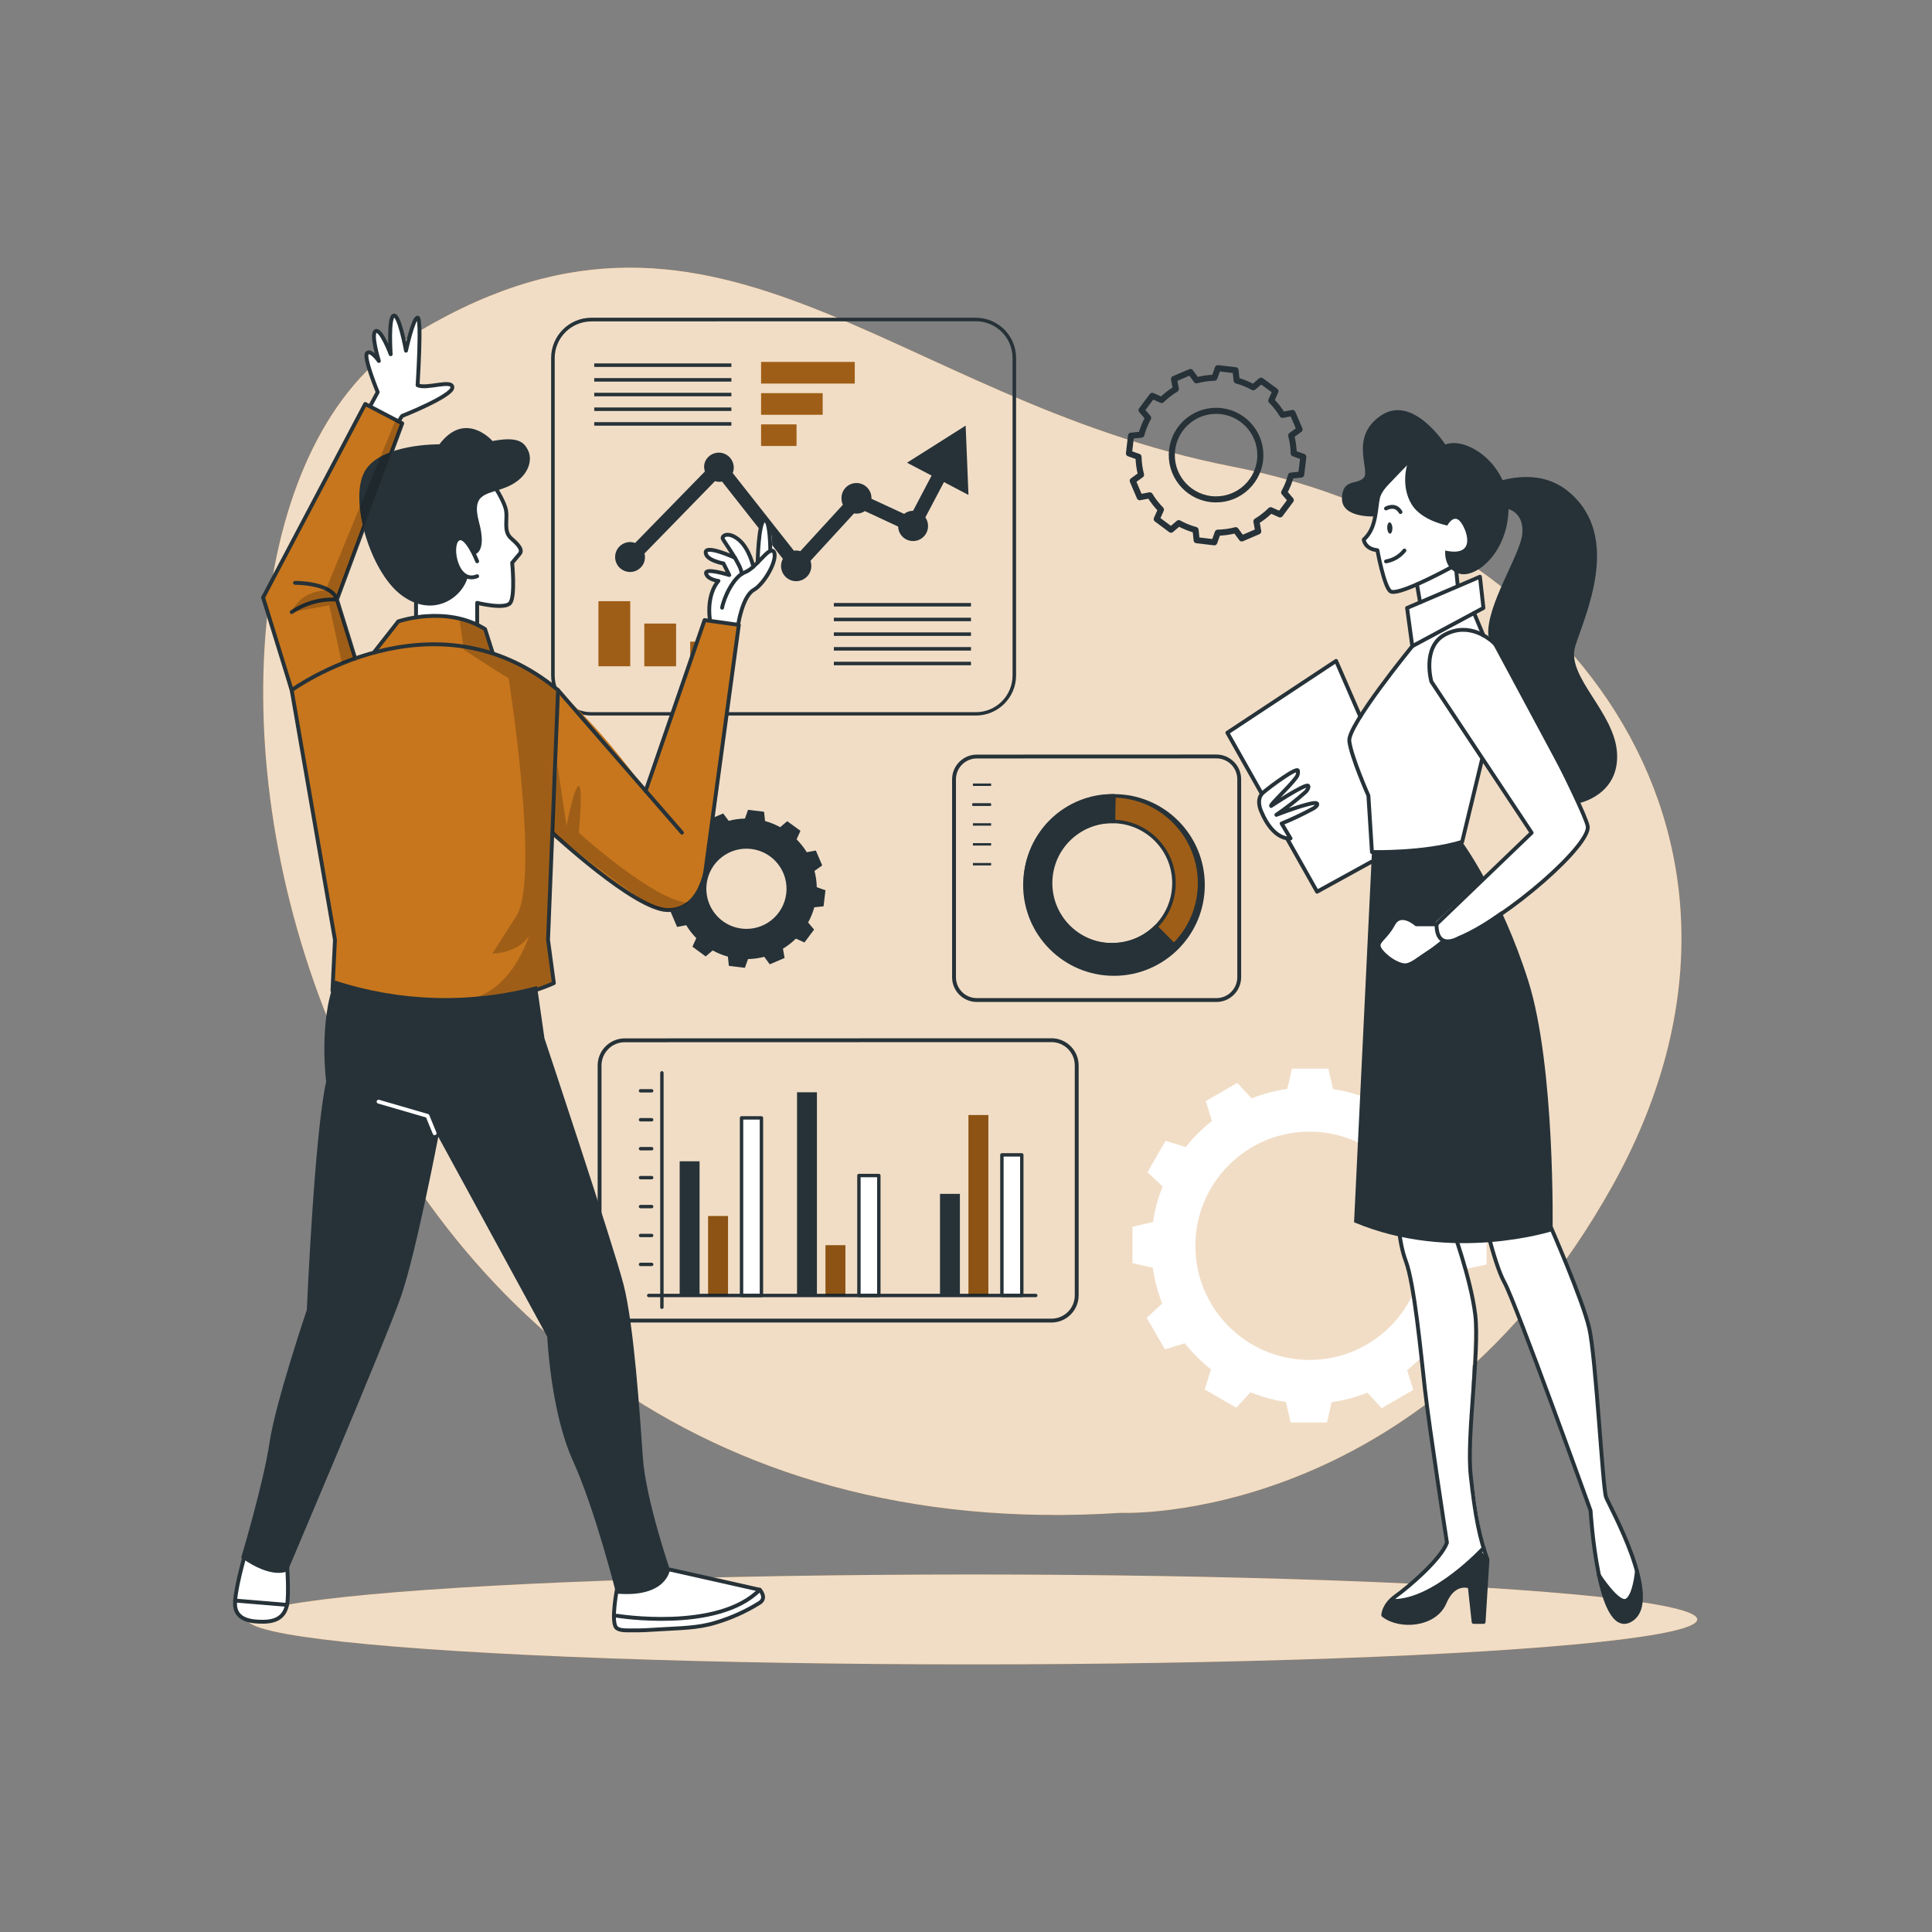 <svg xmlns="http://www.w3.org/2000/svg" id="Layer_1" data-name="Layer 1" viewBox="0 0 500 500"><rect x="0" y="0" width="500" height="500" fill="#808080" stroke="none"/><defs><style>      .cls-1 {        opacity: .3;      }      .cls-1, .cls-2, .cls-3, .cls-4, .cls-5, .cls-6 {        stroke-width: 0px;      }      .cls-1, .cls-3, .cls-6 {        isolation: isolate;      }      .cls-7, .cls-8, .cls-9, .cls-10, .cls-11, .cls-12, .cls-13 {        stroke-linejoin: round;      }      .cls-7, .cls-4, .cls-9, .cls-6 {        fill: #fff;      }      .cls-7, .cls-9, .cls-10, .cls-11, .cls-12, .cls-13 {        stroke: #263238;      }      .cls-7, .cls-11 {        stroke-width: .88px;      }      .cls-2 {        fill: #c7761d;      }      .cls-3 {        opacity: .2;      }      .cls-8 {        stroke: #fff;      }      .cls-8, .cls-9, .cls-11, .cls-13 {        stroke-linecap: round;      }      .cls-8, .cls-10, .cls-11, .cls-12, .cls-13 {        fill: none;      }      .cls-5 {        fill: #263238;      }      .cls-12 {        stroke-width: 1.57px;      }      .cls-6 {        opacity: .75;      }    </style></defs><g id="freepik--background-simple--inject-8"><path class="cls-2" d="M290.03,391.52s77.86,3.64,127.11-84.35-8.7-168.93-98.22-186.42S184.8,37.59,105.01,87.86c-79.79,50.27-35.45,317.99,185.02,303.66Z"></path><path class="cls-6" d="M290.03,391.52s77.86,3.64,127.11-84.35-8.7-168.93-98.22-186.42S184.8,37.59,105.01,87.86c-79.79,50.27-35.45,317.99,185.02,303.66Z"></path></g><g id="freepik--Shadow--inject-8"><ellipse class="cls-2" cx="251.64" cy="419.11" rx="187.6" ry="11.63"></ellipse><ellipse class="cls-6" cx="251.64" cy="419.11" rx="187.6" ry="11.63"></ellipse></g><g id="freepik--Graphics--inject-8"><path class="cls-12" d="M292.71,112.76l-.54,4.58,2.48.88c.04,1.57.25,3.13.65,4.65l-2.15,1.56,1.81,4.25,2.61-.49c.81,1.34,1.78,2.58,2.88,3.7l-1.09,2.44,3.7,2.76,2-1.7c1.37.76,2.84,1.35,4.35,1.76l.28,2.65,4.57.55.89-2.49c1.57-.04,3.13-.25,4.65-.65l1.57,2.14,4.26-1.83-.47-2.6c1.34-.81,2.58-1.78,3.69-2.88l2.44,1.09,2.76-3.7-1.71-2c.76-1.37,1.35-2.83,1.76-4.34l2.65-.28.55-4.58-2.49-.89c-.03-1.57-.25-3.12-.65-4.64l2.16-1.57-1.82-4.25-2.6.48c-.82-1.34-1.79-2.58-2.89-3.69l1.08-2.43-3.73-2.72-2,1.71c-1.37-.75-2.82-1.34-4.32-1.76l-.28-2.65-4.58-.54-.89,2.48c-1.57.04-3.12.26-4.64.66l-1.57-2.15-4.25,1.81.48,2.6c-1.33.8-2.57,1.75-3.68,2.84l-2.43-1.08-2.77,3.7,1.71,2c-.76,1.38-1.35,2.84-1.76,4.35l-2.67.27ZM303.34,116.43c.75-6.28,6.45-10.77,12.73-10.03,6.28.75,10.77,6.45,10.03,12.73-.75,6.28-6.45,10.77-12.73,10.03,0,0-.02,0-.03,0h0c-6.27-.76-10.75-6.46-10-12.73Z"></path><path class="cls-5" d="M173.24,225.46l-.49,4.15,2.25.8c.03,1.42.23,2.83.59,4.21l-2,1.42,1.64,3.85,2.36-.45c.74,1.21,1.61,2.34,2.61,3.35l-1,2.21,3.43,2.52,1.81-1.55c1.24.69,2.57,1.23,3.94,1.6l.25,2.4,4.15.5.8-2.26c1.42-.03,2.83-.23,4.21-.59l1.42,1.95,3.84-1.65-.42-2.4c1.21-.74,2.34-1.61,3.35-2.61l2.21,1,2.5-3.34-1.55-1.83c.69-1.24,1.22-2.56,1.6-3.93l2.4-.26.49-4.15-2.25-.8c-.03-1.42-.23-2.83-.59-4.21l2-1.42-1.65-3.85-2.35.43c-.75-1.21-1.63-2.32-2.63-3.33l1-2.21-3.43-2.49-1.82,1.55c-1.24-.68-2.55-1.22-3.92-1.59l-.25-2.4-4.15-.5-.8,2.26c-1.42.03-2.83.23-4.21.59l-1.42-1.91-3.85,1.64.43,2.36c-1.21.74-2.34,1.61-3.35,2.61l-2.21-1-2.5,3.35,1.55,1.82c-.69,1.25-1.22,2.57-1.6,3.94l-2.39.22ZM182.87,228.78c.68-5.69,5.85-9.75,11.54-9.07,5.69.68,9.75,5.85,9.07,11.54-.68,5.69-5.84,9.75-11.53,9.07h0c-5.69-.68-9.76-5.85-9.08-11.54Z"></path><path class="cls-4" d="M384.71,327.27v-9.41l-5.25-1.19c-.44-3.17-1.26-6.28-2.44-9.26l4-3.69-4.72-8.2-5.16,1.63c-1.98-2.52-4.24-4.8-6.74-6.79l1.63-5.21-8.17-4.71-3.65,3.93c-2.97-1.2-6.07-2.04-9.24-2.51l-1.2-5.3h-9.41l-1.2,5.26c-3.17.44-6.28,1.26-9.26,2.44l-3.69-4-8.15,4.7,1.59,5.16c-2.52,1.97-4.8,4.23-6.79,6.73l-5.2-1.61-4.7,8.14,3.94,3.67c-1.2,2.97-2.04,6.07-2.51,9.23l-5.3,1.21v9.41l5.25,1.2c.45,3.17,1.27,6.27,2.44,9.25l-4,3.7,4.71,8.17,5.15-1.59c1.98,2.51,4.25,4.78,6.76,6.76l-1.61,5.21,8.18,4.71,3.65-4c2.95,1.2,6.04,2.05,9.19,2.52l1.2,5.3h9.42l1.19-5.25c3.18-.46,6.29-1.28,9.27-2.46l3.69,4,8.17-4.71-1.59-5.15c2.52-1.97,4.8-4.23,6.79-6.73l5.2,1.61,4.71-8.18-3.95-3.66c1.2-2.97,2.04-6.07,2.52-9.24l5.28-1.09ZM368.44,322.41c0,16.31-13.23,29.54-29.54,29.54-16.31,0-29.54-13.23-29.54-29.54,0-16.31,13.23-29.54,29.54-29.54h0c16.31,0,29.54,13.23,29.54,29.54h0Z"></path><rect class="cls-2" x="196.97" y="93.67" width="24.24" height="5.59"></rect><rect class="cls-2" x="196.97" y="101.75" width="15.93" height="5.59"></rect><rect class="cls-2" x="196.97" y="109.83" width="9.17" height="5.59"></rect><rect class="cls-3" x="196.97" y="93.67" width="24.24" height="5.59"></rect><rect class="cls-3" x="196.97" y="101.75" width="15.93" height="5.59"></rect><rect class="cls-3" x="196.97" y="109.83" width="9.17" height="5.59"></rect><rect class="cls-2" x="154.88" y="155.59" width="8.22" height="16.84"></rect><rect class="cls-2" x="166.75" y="161.38" width="8.22" height="11.06"></rect><rect class="cls-2" x="178.63" y="166.07" width="8.22" height="6.37"></rect><rect class="cls-3" x="154.88" y="155.59" width="8.22" height="16.84"></rect><rect class="cls-3" x="166.75" y="161.38" width="8.22" height="11.06"></rect><rect class="cls-3" x="178.63" y="166.07" width="8.22" height="6.37"></rect><path class="cls-5" d="M252.57,185.18h-99.53c-5.74.01-10.4-4.63-10.41-10.37,0,0,0-.01,0-.02v-82.17c.01-5.73,4.66-10.38,10.39-10.39h99.53c5.74,0,10.4,4.65,10.41,10.39v82.17c0,5.74-4.65,10.39-10.39,10.39ZM153.04,83.18c-5.23.01-9.47,4.25-9.48,9.48v82.17c.01,5.23,4.25,9.47,9.48,9.48h99.53c5.23-.01,9.47-4.25,9.48-9.48v-82.21c-.01-5.23-4.25-9.47-9.48-9.48l-99.53.04Z"></path><rect class="cls-5" x="215.8" y="156.05" width="35.49" height=".91"></rect><rect class="cls-5" x="215.8" y="159.86" width="35.49" height=".91"></rect><rect class="cls-5" x="215.8" y="163.66" width="35.49" height=".91"></rect><rect class="cls-5" x="215.8" y="167.46" width="35.49" height=".91"></rect><rect class="cls-5" x="215.8" y="171.26" width="35.49" height=".91"></rect><rect class="cls-5" x="153.79" y="94.05" width="35.49" height=".91"></rect><rect class="cls-5" x="153.79" y="97.85" width="35.49" height=".91"></rect><rect class="cls-5" x="153.79" y="101.65" width="35.49" height=".91"></rect><rect class="cls-5" x="153.79" y="105.45" width="35.49" height=".91"></rect><rect class="cls-5" x="153.79" y="109.25" width="35.49" height=".91"></rect><path class="cls-5" d="M244.28,124.75l6.36,3.34-.73-17.94-15.17,9.6,6.36,3.33-4.79,9.11h0c-.84,0-1.66.28-2.33.8l-8.45-3.91v-.05c.08-2.14-1.6-3.94-3.74-4.02-2.1-.07-3.88,1.54-4.01,3.64h0c0,.13,0,.25,0,.38,0,.55.12,1.1.35,1.61l-11,12c-.35-.11-.72-.17-1.09-.17-.19,0-.38.02-.57.06l-15.84-20.11c.78-1.99-.21-4.23-2.2-5.01-1.87-.73-3.99.1-4.88,1.9-.22.48-.33,1.01-.33,1.54.01.4.08.79.2,1.17l-18.05,18.5c-2.01-.73-4.23.32-4.95,2.33s.32,4.23,2.33,4.95c1.99.72,4.19-.3,4.94-2.28h0c.15-.43.23-.88.23-1.33,0-.32-.04-.63-.13-.94l18.25-18.73c.36.12.73.18,1.11.18.24,0,.48-.02.71-.07l15.75,20c-1.03,1.9-.32,4.27,1.57,5.31,1.9,1.03,4.27.32,5.31-1.58.28-.51.44-1.07.47-1.65,0-.13,0-.26,0-.39,0-.4-.07-.81-.2-1.19l11.26-12.26c.21.04.43.06.65.06.77,0,1.52-.23,2.16-.66l8.6,4c.07,2.14,1.85,3.82,3.99,3.75s3.82-1.85,3.75-3.99c0-.04,0-.09,0-.13-.04-.72-.28-1.41-.69-2l4.82-9.15Z"></path><g id="freepik--chart-1--inject-2--inject-8"><path class="cls-10" d="M252.8,195.79c-3.26,0-5.9,2.65-5.9,5.91v51.21c0,3.26,2.64,5.9,5.9,5.9h62c3.26,0,5.9-2.64,5.91-5.9v-51.24c0-3.26-2.65-5.9-5.91-5.9l-62,.02Z"></path><rect class="cls-5" x="251.79" y="202.77" width="4.71" height=".63"></rect><rect class="cls-5" x="251.79" y="207.91" width="4.71" height=".63"></rect><rect class="cls-5" x="251.79" y="213.05" width="4.71" height=".63"></rect><rect class="cls-5" x="251.79" y="218.2" width="4.71" height=".63"></rect><rect class="cls-5" x="251.61" y="207.91" width="4.71" height=".63"></rect><rect class="cls-5" x="251.79" y="223.34" width="4.71" height=".63"></rect></g><path class="cls-2" d="M287.39,251.16c12.47.26,22.79-9.65,23.05-22.12.26-12.47-9.65-22.79-22.12-23.05-12.47-.26-22.79,9.65-23.05,22.12,0,.02,0,.03,0,.05-.23,12.46,9.66,22.75,22.12,23ZM288.18,212.62c8.83.18,15.85,7.49,15.67,16.32-.18,8.83-7.49,15.85-16.32,15.67-8.83-.18-15.85-7.49-15.67-16.32,0,0,0,0,0,0,.18-8.83,7.49-15.85,16.32-15.67h0Z"></path><path class="cls-3" d="M287.39,251.16c12.47.26,22.79-9.65,23.05-22.12.26-12.47-9.65-22.79-22.12-23.05-12.47-.26-22.79,9.65-23.05,22.12,0,.02,0,.03,0,.05-.23,12.46,9.66,22.75,22.12,23ZM288.18,212.62c8.83.18,15.85,7.49,15.67,16.32-.18,8.83-7.49,15.85-16.32,15.67-8.83-.18-15.85-7.49-15.67-16.32,0,0,0,0,0,0,.18-8.83,7.49-15.85,16.32-15.67h0Z"></path><path class="cls-5" d="M271.63,244.74c8.94,9.02,23.51,9.09,32.53.14,0,0,0,0,0,0,.16-.18.16-.46,0-.64l-4.69-4.72c-.08-.09-.2-.14-.32-.14-.12,0-.24.05-.33.13-2.98,2.99-7.06,4.62-11.28,4.51h-1.11c-3.39-.19-6.63-1.49-9.21-3.71-.23-.21-.47-.42-.69-.64-5.44-5.43-6.18-13.99-1.75-20.27.02-.03.04-.06.05-.09.1-.14.21-.26.33-.4,3.12-3.95,7.97-6.14,13-5.86.25,0,.45-.19.46-.44h0s.13-6.63.13-6.63c0-.25-.19-.46-.44-.47h0c-12.7-.21-23.17,9.91-23.38,22.61-.1,6.22,2.31,12.21,6.7,16.62Z"></path><path class="cls-5" d="M288.32,205.52c12.98.01,23.5,10.55,23.48,23.53-.01,12.98-10.55,23.5-23.53,23.49s-23.5-10.55-23.48-23.53c.01-12.96,10.52-23.47,23.48-23.48h.05ZM287.4,250.69c12.23.25,22.34-9.45,22.59-21.68.25-12.22-9.45-22.34-21.68-22.59-12.22-.25-22.34,9.45-22.59,21.68,0,0,0,0,0,.01h0c-.25,12.22,9.46,22.33,21.68,22.59h0ZM288.19,212.15c9.07.18,16.27,7.68,16.08,16.75-.18,9.07-7.68,16.27-16.75,16.08-9.07-.18-16.27-7.68-16.08-16.75,0,0,0,0,0,0,.19-9.07,7.68-16.26,16.75-16.08ZM287.54,244.06c8.56.17,15.65-6.63,15.82-15.19.17-8.56-6.63-15.65-15.19-15.82-8.56-.17-15.65,6.63-15.82,15.19,0,0,0,0,0,0h0c-.17,8.56,6.63,15.64,15.19,15.81h0Z"></path><line class="cls-11" x1="171.3" y1="277.65" x2="171.3" y2="338.31"></line><rect class="cls-5" x="175.9" y="300.54" width="5.15" height="34.73"></rect><rect class="cls-2" x="183.26" y="314.71" width="5.15" height="20.55"></rect><rect class="cls-7" x="191.91" y="289.31" width="5.15" height="45.96"></rect><rect class="cls-5" x="206.27" y="282.68" width="5.15" height="52.58"></rect><rect class="cls-2" x="213.64" y="322.26" width="5.15" height="13.01"></rect><rect class="cls-7" x="222.29" y="304.22" width="5.15" height="31.05"></rect><rect class="cls-5" x="243.27" y="308.97" width="5.15" height="26.29"></rect><rect class="cls-2" x="250.64" y="288.57" width="5.15" height="46.69"></rect><rect class="cls-7" x="259.29" y="298.88" width="5.15" height="36.38"></rect><line class="cls-11" x1="165.77" y1="327.23" x2="168.65" y2="327.23"></line><line class="cls-11" x1="165.77" y1="319.74" x2="168.65" y2="319.74"></line><line class="cls-11" x1="165.77" y1="312.26" x2="168.65" y2="312.26"></line><line class="cls-11" x1="165.77" y1="304.77" x2="168.65" y2="304.77"></line><line class="cls-11" x1="165.77" y1="297.28" x2="168.65" y2="297.28"></line><line class="cls-11" x1="165.77" y1="289.79" x2="168.65" y2="289.79"></line><line class="cls-11" x1="165.77" y1="282.3" x2="168.65" y2="282.3"></line><line class="cls-11" x1="167.89" y1="335.27" x2="268.05" y2="335.27"></line><rect class="cls-1" x="183.26" y="314.71" width="5.15" height="20.55"></rect><rect class="cls-1" x="213.64" y="322.26" width="5.15" height="13.01"></rect><rect class="cls-1" x="250.64" y="288.57" width="5.15" height="46.69"></rect><path class="cls-10" d="M161.68,269.23c-3.59,0-6.5,2.92-6.51,6.51v59.51c0,3.59,2.92,6.51,6.51,6.52h110.45c3.6-.01,6.51-2.92,6.52-6.52v-59.53c0-3.6-2.92-6.51-6.52-6.52l-110.45.03Z"></path></g><g id="freepik--character-1--inject-8"><path class="cls-4" d="M74.28,402.26s2.31,15.42-3.28,17-9.47-.5-10.17-2.81,4.25-18.81,4.25-18.81l9.2,4.62Z"></path><path class="cls-4" d="M171.51,405.67l24.3,5.76s1.84,1,1.64,2.65-11.29,5.88-14.4,6.41-21.06,2.87-23.61.68,2.84-19.65,2.84-19.65l9.23,4.15Z"></path><path class="cls-4" d="M127.51,124.44s3.42,5.16,3.47,7.77-.27,5.59,1.33,7.13,2.83,3.22,2.17,4-1.93,2.3-1.93,2.3c0,0,1.65,8.79-.49,10.38s-8.57,0-8.57,0v5.68s-9.14-3-15.45-2.44l-1.12-12.17s13.71-26.36,20.59-22.65Z"></path><path class="cls-4" d="M183.73,160.4s-.82-6.24,2.22-10c0,0-3.64-.62-3.2-1.94s6,.41,6,.41l-1.5-3s-5.25-1.74-4.6-3.37,8.35,2.38,8.35,2.38c0,0-4.57-3.82-3.93-5.41s5.29-1.56,7.77,6.68l1.26-1.57s.45-9.38,1.74-9.89c0,0,2,1.1,2,6.49,0,0,2,2.41.73,4.45s-4.26,6.63-6.8,8.35-2.53,8.43-2.53,8.43l-7.51-2.01Z"></path><path class="cls-4" d="M103.25,109.11l1.15-1.54s12.87-5.74,12.55-7.53-7.61.68-9-.27c0,0,1.33-16.94,0-17.49s-2.81,7.95-2.81,7.95c0,0-1.87-8.72-3.31-8.47s-.84,9-.84,9c0,0-2.75-5.61-3.82-5.09s.53,7.36.53,7.36c0,0-2-2.35-2.8-1.64.26,3.53,1.23,6.98,2.85,10.13l-2.78,4.7,8.28,2.89Z"></path><path class="cls-2" d="M182.34,160.44l8.87,1.24s-6.49,55-8.4,61.79-3.63,11.67-10.15,12-29.75-19.2-29.75-19.2l-1.08,27,1.51,11.2s-28.41,14.93-57.3,1.94l.65-13.14-10.41-60.1-8.19-28.54,26.43-50.11,9.58,5-16.9,45.61,4.73,15.23,5.29-2.12,5.85-7.46s9.92-5.15,22.47,2l2,6.26s14.72,1.11,39.57,35.56l15.23-44.16Z"></path><path class="cls-3" d="M118.93,160.44l1.12,7.7s8.26,5.48,11.58,7.38c0,0,8.12,51.28,2.11,61.37l-6.33,9.91s6.47,0,9.45-4.53c0,0-3.71,12.38-13.33,15.71,0,0,14.77-1.54,19.85-3.5l-1.51-11.2,2.43-62.45s2.29-4.18-16.75-11.67l-2.81-6.75-5.81-1.97Z"></path><path class="cls-13" d="M127.51,125.14s3.1,4.54,3.47,7.07-.73,5.32,1.33,7.13,3,3,2.17,4-1.93,2.3-1.93,2.3c0,0,.84,8.57-.49,10.38s-8.57,0-8.57,0v5.68"></path><path class="cls-13" d="M123.49,145.26s-2.9-7.49-5.07-5.68-.24,11.71,5.07,9.54"></path><path class="cls-5" d="M122.7,143.52s3.45-.28,1.27-8.37,2.54-7,7.61-9.3c5.07-2.3,6.28-6.52,5.19-9.05s-2.9-3.87-9.3-2.66c0,0-7-8.09-13.76.85,0,0-15.22-.24-19.32,7s1.33,25.72,9.3,31.88,15.76,1.23,17.38-4.56c0,0-5.43-2.93-2.65-9.69,0-.04,2.53-.94,4.28,3.9Z"></path><path class="cls-13" d="M75.49,178.61s36.83-26.71,68.93,0l-2.59,64.62,1.51,11.2s-27.14,12.71-57.3,1.94l.65-13.14-11.2-64.62Z"></path><path class="cls-13" d="M96.73,168.9l6.34-8.08s12.43-4.3,22.47,2l2,6.26"></path><line class="cls-13" x1="144.42" y1="178.61" x2="176.49" y2="215.49"></line><path class="cls-13" d="M142.94,215.52s21.25,19.77,29.72,20,9.88-10,9.88-10l8.67-63.8-8.87-1.24-15.26,44.23"></path><path class="cls-13" d="M191.06,161.52s1.11-7.21,4-8.85,6.32-8,5.22-9.83-4.46,4.12-7.49,5.26-5.49,6.74-5.91,9.17"></path><path class="cls-13" d="M199.35,142.58s0-8.33-1.53-7.94-1.74,10.94-1.74,10.94"></path><path class="cls-13" d="M194.96,146.65s-1-4.67-3.75-6.95-4.47-1.05-4.16-.28,5,7,4.89,9.12"></path><path class="cls-13" d="M190.2,144.34s-7.55-3.46-7.57-1.39,4.6,2.87,4.6,2.87l1.5,3s-6.36-2-6-.41,3.2,1.94,3.2,1.94c0,0-3.09,3.06-2.22,10"></path><path class="cls-5" d="M138.97,255.18l1.93,13.52s17.77,53.31,20.47,63.73,4.25,34,5,44.81,7,29,7,29c0,0-.77,7.34-13.9,6.18,0,0-5.41-21.63-11.2-34.38s-6.64-32.09-6.64-32.09l-28.2-51.76s-5.77,30.14-9.65,41.33c-4,11.54-31.27,75.57-29.36,71.08,0,0-3.86,2.32-12-3.48,0,0,5.79-19.31,7.33-29.74s9.66-34.38,9.66-34.38c0,0,1.93-45.19,5-59.1,0,0-2-15.32,2.27-26.14,16.92,5.53,35.09,6.02,52.29,1.42Z"></path><polyline class="cls-8" points="97.98 285.11 110.64 288.79 112.48 293.28"></polyline><path class="cls-13" d="M159.75,410.84s-1.71,8.57-.31,10.33c.74.92,2.94.75,4,.77,2.44.05,4.89-.11,7.33-.27,4.88-.32,9.88-.27,14.59-1.78,3.97-1.19,7.76-2.91,11.27-5.11,1.92-1.28,0-3.35,0-3.35l-23.25-5.22"></path><path class="cls-13" d="M159.63,418.15s26.13,4.29,37-6.72"></path><path class="cls-13" d="M63.43,402.26s-3,10.29-2.56,13.53,3.69,4,7.49,3.91c3.8-.09,5.36-1.79,5.92-4.36s0-10.88,0-10.88"></path><line class="cls-13" x1="60.83" y1="414.22" x2="74.28" y2="415.34"></line><path class="cls-13" d="M95.94,104.84c1.14-2.08,1.81-3.35,1.81-3.35,0,0-3.71-8.97-2.78-10.07s3.08,2,3.08,2c0,0-2.2-7.13-.81-7.74s3.87,6,3.87,6c0,0-.65-9.55.79-10s3.17,9.08,3.17,9.08c0,0,1.86-8.48,3-8.56s0,17.49,0,17.49c2.3,1.13,9.06-1.63,9,.6s-13,7.36-13,7.36c-.23.29-.42.61-.59.94"></path><polyline class="cls-13" points="75.49 178.61 68.09 154.63 94.52 104.55 104.1 109.56 87.2 155.17 91.93 170.4"></polyline><path class="cls-13" d="M76.35,150.84s9.48-.08,10.85,4.33c-4.15-.23-8.27.91-11.71,3.24"></path><line class="cls-13" x1="107.67" y1="159.78" x2="107.67" y2="152.83"></line><path class="cls-3" d="M144.26,197.95l2.37,15.77s1.94-10.29,3.15-10.29,0,12.06,0,12.06c0,0,19.88,18,28.48,18.1,0,0-4.78,3.36-9.57.86s-25.79-19-25.79-19l1.36-17.5Z"></path><path class="cls-3" d="M102.4,108.67l-18.18,44.16s-6.33-.1-8.73,5.58l9.72-1.74,3.27,15,3.45-1.31-4.73-15.23,16.9-45.61-1.7-.85Z"></path></g><g id="freepik--character-2--inject-8"><polygon class="cls-4" points="352.94 186.33 345.78 171.04 317.64 189.63 340.86 230.77 358.97 220.49 352.94 186.33"></polygon><path class="cls-4" d="M376.13,318.58s4.55,12.63,5.22,18.78-1.38,32.05-.94,39.19,4.3,28.45,4.3,28.45c0,0-18.93,13.76-24.94,9.33,0,0,13.34-10.8,14.69-15.1l-4.32-29.19-4.29-34.52s-1.09-7.21-2.61-10.92-1.29-11.58-1.29-11.58l14.18,5.56Z"></path><path class="cls-13" d="M375.73,317.46s4.92,13.3,6.07,22.85-2.31,31.21-1.17,41.64,2.31,16.2,4.33,21.69l-1,16.11h-2.59l-1-9.14s-4.06-1.69-6.52,4.16-11.55,6.62-15.86,3.23c0,0,0-2.62,3.24-4.93s11.7-9.53,13.24-13.84c0,0-4.62-30-5.7-39.72s-2.77-27.39-4.93-33.09-2.15-13.85-2.15-13.85"></path><path class="cls-13" d="M383.97,400.62s-12.69,13.8-23.34,13.71"></path><path class="cls-5" d="M359.77,414.33c1.76.2,3.54-.03,5.2-.65,2.87-1,13.2-6,18.28-12.31l1.56,1.77-.82,16.24-2.61.37-1-9.14s-3.34-1.53-5.49,2.23-3.7,6.34-7.46,7.17-9.43-2-9.43-2c0,0-.99-1.49,1.77-3.68Z"></path><path class="cls-4" d="M384.98,319.01c1.19,4.38,2.64,8.7,4.34,12.91,2.27,5.21,21.88,57.9,21.88,57.9,0,0,1.49,28.52,9.84,28.43s-.33-19.93-.33-19.93l-5.08-10.87s-1.94-31.93-4.34-43.67l-10.22-27.53-16.09,2.76Z"></path><path class="cls-13" d="M401.18,317.17s8.39,19.09,10.12,26.61,3.47,41.35,4.34,43.67,14.75,26.89,6.36,31.81-10.37-28.34-10.37-28.34c0,0-19.37-53.8-22.27-59s-6.07-20.25-6.07-20.25l17.89,5.5Z"></path><path class="cls-13" d="M423.63,406.65s-.58,6.66-2.78,7.6-7.06-6.57-7.06-6.57"></path><path class="cls-5" d="M413.81,408.83s3,11.36,7,10.88,4.72-6.79,2.83-11.66c0,0-.67,5-2.78,6.2-2.13.03-7.05-5.42-7.05-5.42Z"></path><path class="cls-5" d="M378.4,217.87s10.11,13.8,17.12,36c7.01,22.2,6.29,64.72,6.29,64.72,0,0-26.09,8.39-51.38-2.27l4.63-95.8s16.27.3,23.34-2.65Z"></path><path class="cls-4" d="M365.34,117.79s-7.86,7.36-8.78,12.18c-.76,3.37-1.98,6.63-3.62,9.67.85,1.28,2.08,2.25,3.53,2.76,0,0,.51,9.87,3.38,10.63l6.86-1.8.73,4.23,9.84-3.74v-5.7l7.5-4.9-2.67-12.81-12.2-5.7-4.57-4.82Z"></path><path class="cls-4" d="M355.01,219.75l-.87-13.84s-6.4-12-4.37-16.36c2.24-4.79,15.7-22.53,15.7-22.53l-1.32-9.68,18.86-8.08.9,8.08-2.28,1.69,2.53,5.42s.16-1.61,4.54,6.56,20.88,37.24,22.18,42.82-25.66,25.24-34.76,29.88c0,0-1.05-2.25-11.86,6-2.75-.48-6.55-2.95-7.36-4.48s3.11-5.17,3.11-5.17c0,0,2.36-4.46,6.53-.89h4.44l25.41-23.65-12.88-18.85-5.11,21.17s-16.53,5.02-23.39,1.91Z"></path><polygon class="cls-13" points="364.15 157.34 365.5 167.23 383.91 157.34 383.01 149.26 364.15 157.34"></polygon><path class="cls-13" d="M365.5,167.23s-16.75,20.49-16.3,24.53,4.94,14.15,4.94,14.15l.92,14.6s13.55.37,23.34-2.64l5.11-21.17"></path><path class="cls-13" d="M396.39,215.52l-25.95-39.12s-2.55-9,3.59-12.21,11.48.86,13.39,3,22.51,41.83,23.47,46.6-20.8,23.85-33.39,29c0,0-5.73,3.44-5.73-3.62l24.62-23.65Z"></path><line class="cls-13" x1="383.91" y1="164.45" x2="381.48" y2="158.65"></line><path class="cls-13" d="M371.77,239.21h-5.22s-4.07-3.64-6,0-4.37,4.36-3.64,6.06,4.91,5.09,7.36,4.48,9.36-6.23,9.36-6.23"></path><path class="cls-13" d="M363.46,120.38s-6.13,5.36-6.81,8.33-.39,8-3.71,10.93c0,0,.17,2.4,3.53,2.76,0,0,1.72,9.47,3.38,10.63s11.82-4.08,15.8-6.24c1.02-.7,1.75-1.73,2.09-2.91"></path><path class="cls-13" d="M358.7,145.29c1.88-.32,3.57-1.32,4.76-2.81"></path><path class="cls-13" d="M358.7,131.59s2.42-1.41,3.75.93"></path><path class="cls-5" d="M360.36,136.62c0,.81-.23,1.47-.6,1.49s-.71-.62-.75-1.42.23-1.48.6-1.5.71.62.75,1.43Z"></path><line class="cls-13" x1="366.71" y1="151.23" x2="367.52" y2="155.9"></line><path class="cls-5" d="M374.57,136s1.5-2.91,3.17-1.21,4.84,9.56-3.71,7.69c0,0-.57,4.8,3.71,6s12.41-5.42,12.68-16.71-10.63-18.91-16.39-16.73c0,0-8.35-13.09-16.63-7.51s-2.7,14.17-4.46,16.11-5.52.12-5.64,5.33,8.59,4.68,8.59,4.68l1.05-5.74,7.21-7.53s-1.7,5.44,1.19,10.17c2.61,4.26,9.23,5.45,9.23,5.45Z"></path><path class="cls-5" d="M390.42,131.77s4,.9,3.56,6.31-9.47,18.71-8.79,26.37l23.31,43.44s10.49-2,10-12.8-13.29-19.9-10.82-27.86,12.17-28.23-1.57-39.85-35.16,6.19-35.16,6.19l10.49-3.38,8.98,1.58Z"></path><polyline class="cls-13" points="352.04 185.44 345.78 171.04 317.64 189.63 340.86 230.77 354.94 223.02"></polyline><path class="cls-9" d="M326.4,209.98s-1.52-3.14.51-4.87,9-6.86,9-5.6c.09.62-.08,1.25-.48,1.73-2,2.68-6.79,7-6.48,7.35,0,0,8.74-5.8,9.58-5.25.21.14.09.89-.64,1.62-2.4,2.13-4.92,4.11-7.57,5.92,0,0,9.22-3.57,10.41-3,.34.16.27.68-.8,1.33-2.68,1.46-5.43,2.76-8.25,3.92l2.31,3.86s-4.36.76-7.59-7.01Z"></path><line class="cls-10" x1="376.64" y1="145.29" x2="377.28" y2="151.72"></line></g></svg>